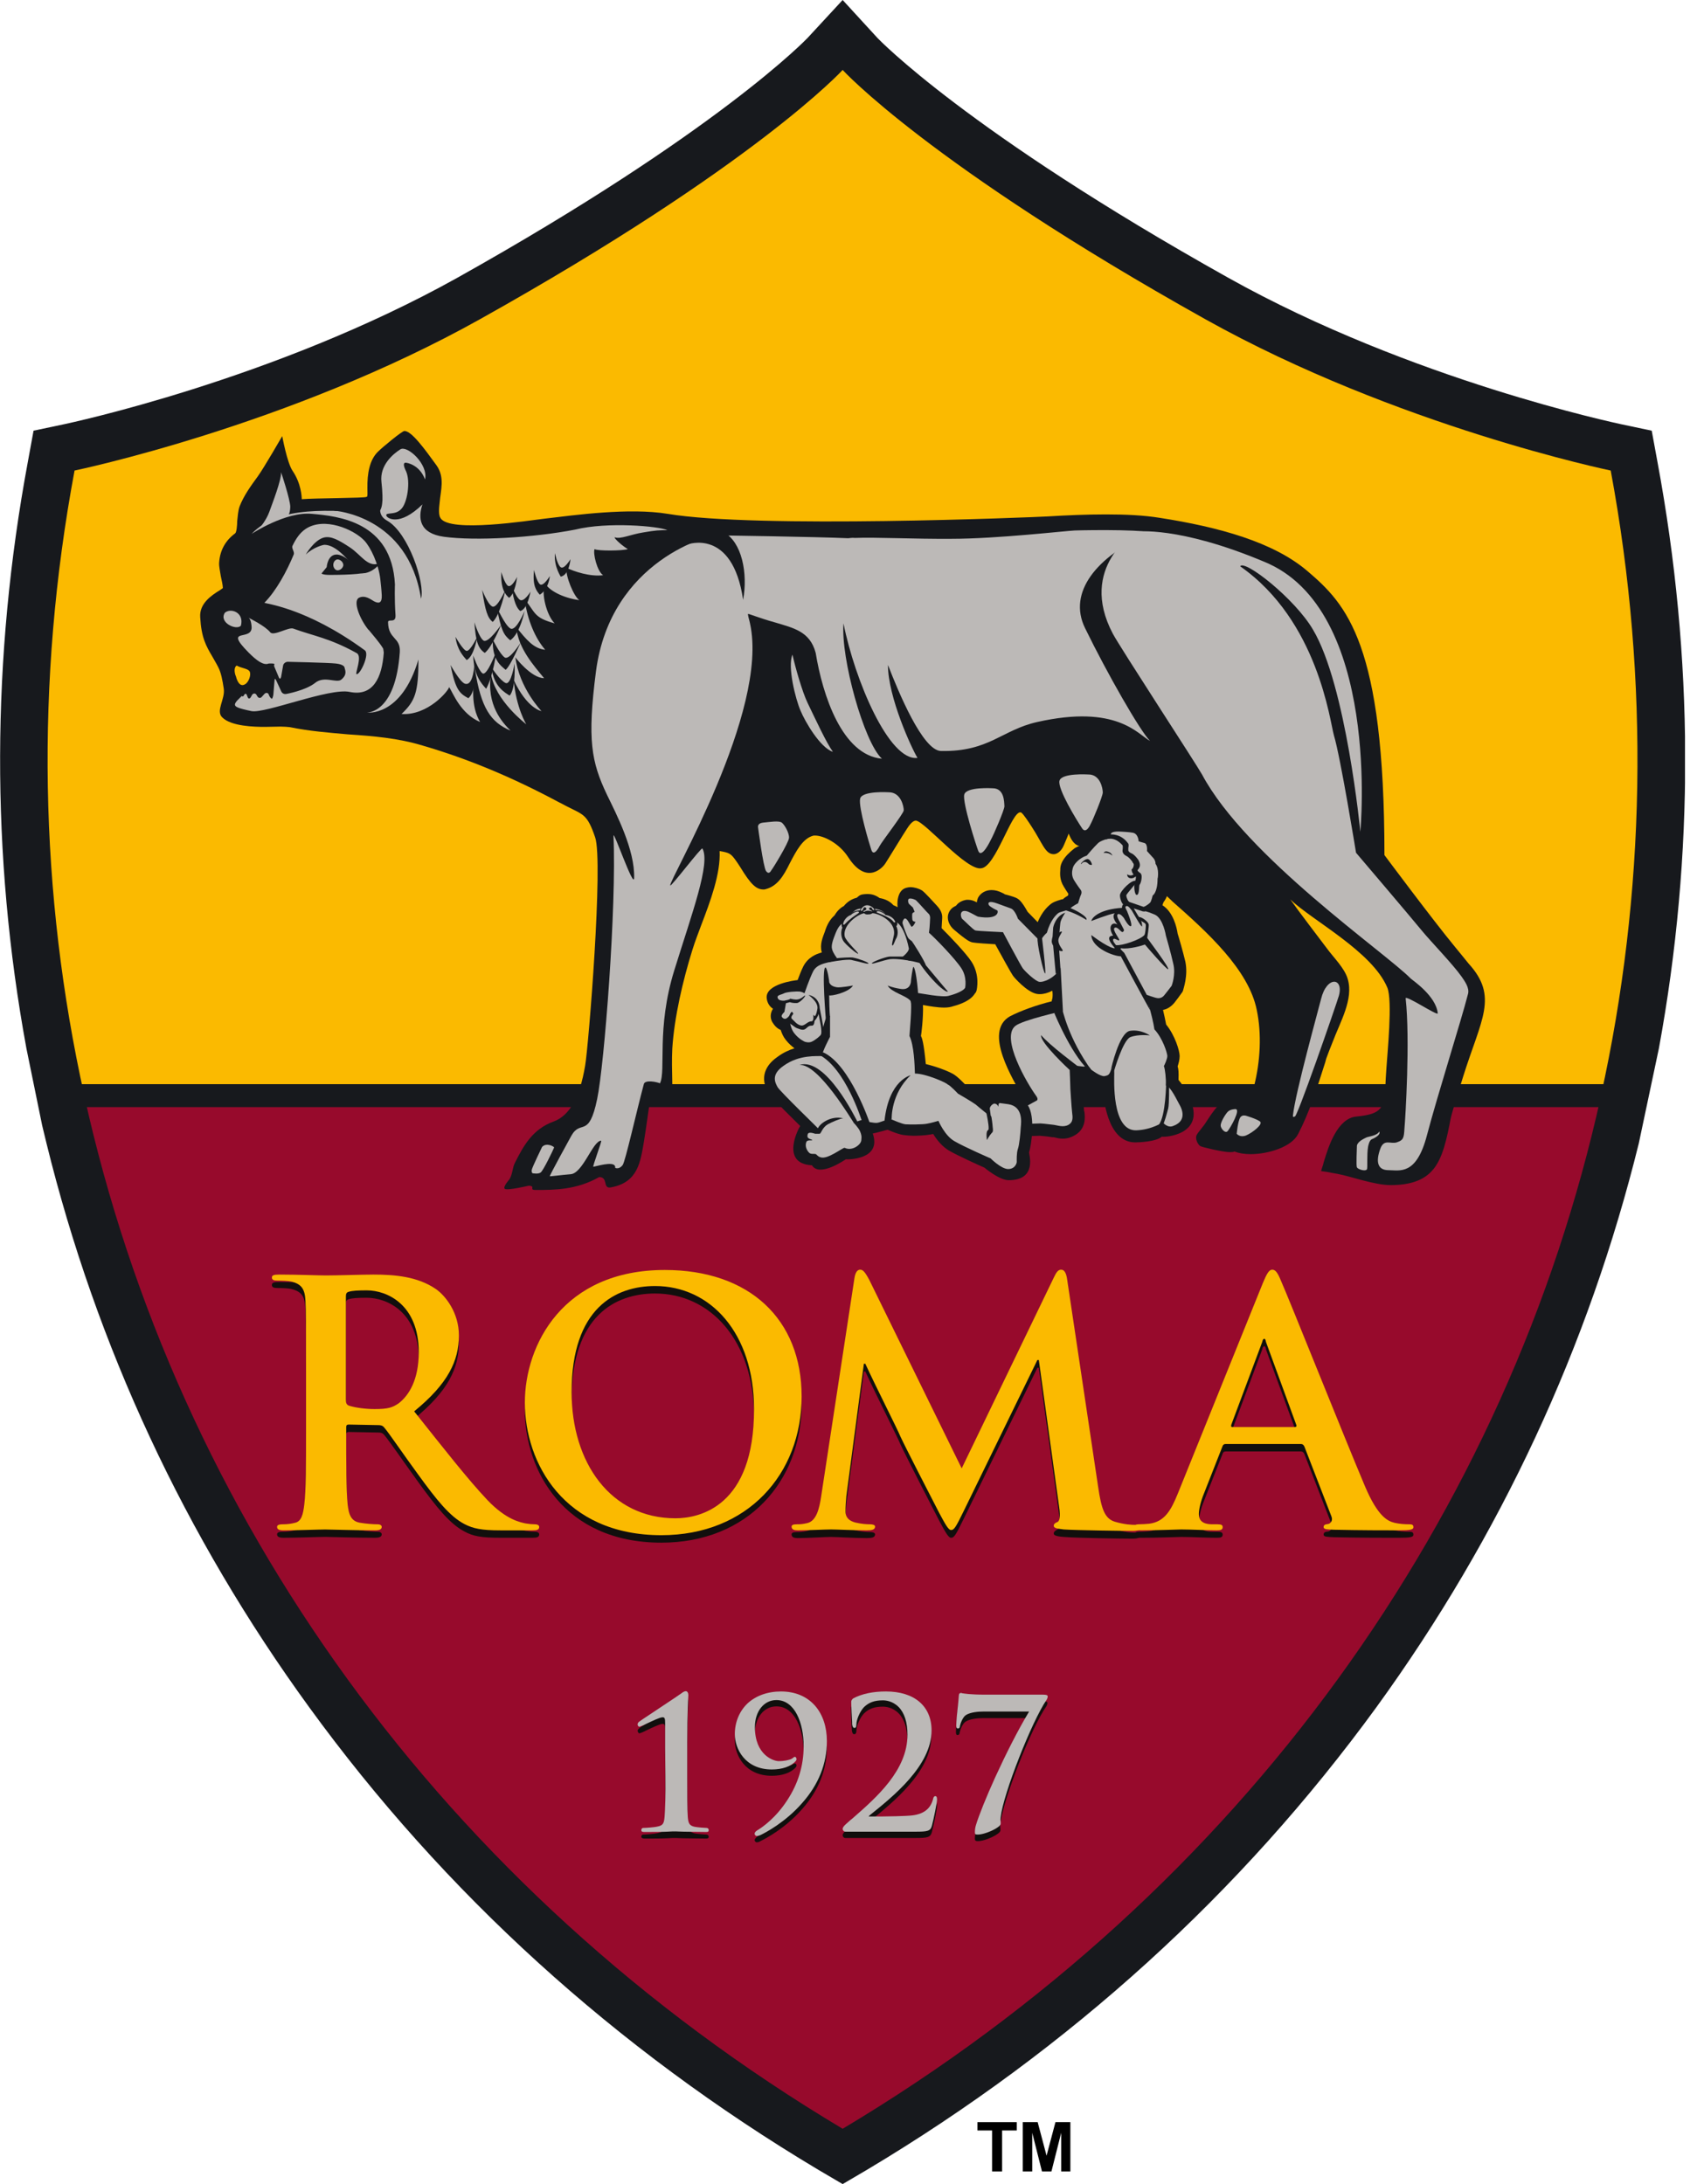 <svg xmlns="http://www.w3.org/2000/svg" width="78" height="100" viewBox="0 0 78 100" fill="none"><g clip-path="url(#clip0_126_1319)"><path d="M75.87 21.15L75.607 19.719L74.176 19.417C74.085 19.391 64.632 17.422 56.23 12.722C44.243 6.013 40.213 1.785 40.173 1.746L38.572 0L36.97 1.733C36.931 1.772 32.887 6.026 20.927 12.722C12.525 17.408 3.072 19.391 2.967 19.417L1.536 19.719L1.274 21.15C-0.394 30.117 -0.42 39.136 1.208 47.998L1.93 51.529L2.127 52.343C4.411 61.638 8.455 70.329 14.153 78.167C20.323 86.661 28.161 93.79 37.456 99.344L38.572 100L39.688 99.344C48.983 93.79 56.821 86.661 63.004 78.167C68.689 70.329 72.719 61.652 75.017 52.343L75.936 47.998C77.564 39.136 77.537 30.117 75.87 21.15Z" fill="#17191D"></path><path d="M73.73 21.544C73.73 21.544 63.949 19.522 55.166 14.612C42.536 7.549 38.572 3.203 38.572 3.203C38.572 3.203 34.607 7.549 21.977 14.612C13.194 19.522 3.413 21.544 3.413 21.544C1.602 31.233 1.812 40.934 3.86 50.164H73.283C75.318 40.934 75.528 31.233 73.73 21.544Z" fill="#FBBA00"></path><path d="M38.572 97.467C56.952 86.491 69.057 69.319 73.284 50.178H3.86C8.088 69.319 20.192 86.491 38.572 97.467Z" fill="#970A2C"></path><path d="M32.31 84.18C31.916 84.18 31.562 84.167 31.299 84.167C31.142 84.167 31.023 84.154 30.932 84.154C30.853 84.154 30.722 84.154 30.538 84.167C30.249 84.18 29.842 84.18 29.514 84.18C29.435 84.18 29.356 84.167 29.356 84.089C29.356 84.036 29.396 83.997 29.435 83.997C29.54 83.997 29.947 83.97 30.105 83.931C30.367 83.879 30.393 83.76 30.42 83.511C30.446 83.183 30.472 82.5 30.459 81.633L30.446 80.308V79.218C30.446 78.995 30.433 78.929 30.328 78.929C30.21 78.929 29.829 79.113 29.579 79.231C29.501 79.27 29.422 79.31 29.383 79.323C29.369 79.323 29.356 79.336 29.343 79.336C29.317 79.349 29.291 79.362 29.264 79.362C29.238 79.362 29.186 79.297 29.186 79.244C29.186 79.192 29.238 79.152 29.264 79.126C29.277 79.126 29.33 79.073 29.435 79.008C29.842 78.732 30.945 78.01 31.181 77.839C31.247 77.787 31.326 77.734 31.391 77.734C31.47 77.734 31.509 77.826 31.509 77.918C31.509 77.931 31.457 78.732 31.457 80.084V81.633C31.457 82.408 31.457 83.143 31.483 83.511C31.509 83.773 31.549 83.879 31.798 83.944C31.929 83.97 32.284 83.997 32.349 83.997C32.389 83.997 32.441 84.036 32.441 84.089C32.441 84.167 32.402 84.18 32.31 84.18Z" fill="#100F0D"></path><path d="M34.633 84.351C34.594 84.351 34.542 84.299 34.542 84.246C34.555 84.18 34.633 84.115 34.647 84.102C34.896 83.944 35.513 83.511 36.038 82.71C36.537 81.949 36.787 81.121 36.787 80.242C36.787 79.192 36.393 78.128 35.539 78.128C34.962 78.128 34.555 78.653 34.555 79.362C34.555 80.662 35.421 80.925 35.644 80.925C35.881 80.925 36.065 80.885 36.209 80.82C36.248 80.806 36.288 80.78 36.314 80.767C36.34 80.754 36.367 80.741 36.38 80.741C36.419 80.741 36.458 80.767 36.458 80.82C36.471 80.846 36.445 80.898 36.419 80.925C36.196 81.174 35.802 81.305 35.329 81.305C34.095 81.305 33.636 80.347 33.636 79.691C33.636 79.139 33.846 78.64 34.213 78.286C34.594 77.931 35.132 77.734 35.749 77.734C36.393 77.734 36.931 77.958 37.312 78.391C37.666 78.798 37.85 79.362 37.85 79.993V80.006C37.85 81.03 37.469 81.988 36.708 82.841C35.946 83.708 35.054 84.18 34.804 84.299C34.752 84.338 34.699 84.351 34.633 84.351Z" fill="#100F0D"></path><path d="M41.92 84.154H38.69C38.625 84.154 38.572 84.088 38.572 84.022C38.572 83.97 38.625 83.891 38.73 83.799C38.809 83.734 38.887 83.655 38.966 83.589C40.108 82.591 41.539 81.344 41.539 79.716C41.539 79.139 41.395 78.705 41.132 78.443C40.857 78.167 40.541 78.141 40.41 78.141C40.029 78.141 39.78 78.233 39.557 78.443C39.36 78.64 39.202 79.034 39.202 79.231C39.202 79.309 39.189 79.349 39.163 79.375C39.15 79.401 39.124 79.401 39.084 79.401C39.045 79.401 39.005 79.335 38.992 79.217C38.992 79.191 38.992 79.126 38.979 79.034C38.966 78.797 38.953 78.39 38.953 78.22C38.953 78.141 38.966 78.101 39.045 78.036C39.452 77.826 39.938 77.721 40.541 77.721C41.841 77.721 42.629 78.39 42.629 79.506C42.629 81.121 40.857 82.539 39.806 83.392L39.793 83.405C39.78 83.418 39.767 83.418 39.767 83.432C39.767 83.432 39.78 83.445 39.793 83.445H40.358C40.699 83.445 41.5 83.445 41.776 83.405C42.288 83.34 42.59 83.103 42.708 82.67C42.734 82.578 42.747 82.526 42.813 82.526C42.892 82.526 42.892 82.631 42.892 82.696C42.892 82.828 42.734 83.602 42.655 83.891C42.59 84.127 42.445 84.154 41.92 84.154Z" fill="#100F0D"></path><path d="M44.756 84.298C44.664 84.298 44.624 84.272 44.624 84.193C44.624 84.088 44.637 83.97 44.677 83.852C44.926 82.985 45.99 80.543 47.093 78.666H44.979C44.782 78.666 44.414 78.692 44.204 78.823C44.06 78.915 43.955 79.191 43.928 79.322C43.928 79.401 43.889 79.44 43.837 79.44C43.771 79.44 43.758 79.388 43.758 79.296C43.758 79.099 43.81 78.64 43.837 78.298C43.85 78.115 43.876 77.97 43.876 77.931C43.876 77.852 43.915 77.812 43.981 77.812C43.994 77.812 44.007 77.812 44.02 77.826C44.112 77.839 44.375 77.891 45.097 77.891H47.736C47.88 77.891 47.946 77.918 47.946 77.97C47.946 78.023 47.92 78.088 47.893 78.128C47.211 79.099 45.911 82.407 45.793 83.497C45.78 83.589 45.78 83.642 45.793 83.707C45.793 83.734 45.793 83.773 45.793 83.812C45.793 83.97 45.11 84.298 44.756 84.298Z" fill="#100F0D"></path><path d="M32.31 83.878C31.916 83.878 31.562 83.865 31.299 83.865C31.142 83.865 31.023 83.852 30.932 83.852C30.853 83.852 30.722 83.852 30.538 83.865C30.249 83.878 29.842 83.878 29.514 83.878C29.435 83.878 29.356 83.878 29.356 83.799C29.356 83.733 29.396 83.694 29.435 83.694C29.54 83.694 29.947 83.668 30.105 83.628C30.367 83.576 30.393 83.458 30.42 83.195C30.446 82.854 30.472 82.145 30.459 81.331L30.446 80.005V78.915C30.446 78.692 30.433 78.626 30.328 78.626C30.21 78.626 29.829 78.81 29.579 78.928C29.501 78.968 29.422 79.007 29.383 79.02C29.369 79.02 29.356 79.033 29.343 79.033C29.317 79.046 29.291 79.06 29.264 79.06C29.238 79.06 29.186 79.02 29.186 78.955C29.186 78.902 29.212 78.863 29.264 78.823C29.277 78.823 29.33 78.771 29.435 78.705C29.842 78.429 30.945 77.707 31.181 77.537C31.247 77.484 31.326 77.432 31.391 77.432C31.47 77.432 31.509 77.523 31.509 77.615C31.509 77.629 31.457 78.429 31.457 79.782V81.331C31.457 82.105 31.457 82.841 31.483 83.195C31.509 83.471 31.549 83.589 31.798 83.641C31.929 83.668 32.284 83.694 32.349 83.694C32.389 83.694 32.441 83.72 32.441 83.799C32.441 83.878 32.389 83.878 32.31 83.878Z" fill="#BCB9B7"></path><path d="M34.633 84.062C34.594 84.062 34.542 84.01 34.542 83.957C34.542 83.904 34.594 83.852 34.633 83.826L34.647 83.813C34.896 83.668 35.513 83.235 36.038 82.421C36.537 81.66 36.787 80.832 36.787 79.953C36.787 78.903 36.393 77.839 35.539 77.839C34.962 77.839 34.555 78.364 34.555 79.073C34.555 80.373 35.421 80.635 35.644 80.635C35.92 80.635 36.091 80.583 36.209 80.544C36.235 80.531 36.248 80.517 36.275 80.504C36.327 80.465 36.353 80.439 36.38 80.439C36.432 80.439 36.458 80.491 36.458 80.531C36.471 80.557 36.445 80.609 36.419 80.635C36.196 80.885 35.802 81.016 35.329 81.016C34.095 81.016 33.636 80.058 33.636 79.401C33.636 78.85 33.846 78.351 34.213 77.997C34.594 77.642 35.132 77.445 35.749 77.445C36.393 77.445 36.931 77.668 37.312 78.102C37.666 78.509 37.85 79.073 37.85 79.716V79.73C37.85 80.754 37.469 81.712 36.708 82.565C35.946 83.432 35.054 83.904 34.804 84.023C34.752 84.036 34.712 84.062 34.633 84.062Z" fill="#BCB9B7"></path><path d="M41.92 83.865H38.69C38.625 83.865 38.572 83.799 38.572 83.734C38.572 83.681 38.625 83.603 38.73 83.511C38.822 83.432 38.914 83.34 39.019 83.261C40.148 82.277 41.539 81.043 41.539 79.428C41.539 78.85 41.395 78.417 41.132 78.154C40.857 77.879 40.541 77.852 40.41 77.852C40.029 77.852 39.78 77.944 39.557 78.154C39.36 78.351 39.202 78.745 39.202 78.942C39.202 79.008 39.189 79.06 39.176 79.086C39.163 79.113 39.124 79.113 39.097 79.113C39.058 79.113 39.019 79.06 39.005 78.942C39.005 78.929 39.005 78.889 39.005 78.85C38.992 78.64 38.966 78.141 38.966 77.931C38.966 77.865 38.979 77.826 39.058 77.76C39.465 77.55 39.951 77.445 40.555 77.445C41.854 77.445 42.642 78.115 42.642 79.231C42.642 80.846 40.87 82.263 39.806 83.117L39.793 83.13C39.78 83.143 39.767 83.156 39.767 83.156C39.767 83.169 39.78 83.169 39.793 83.169H40.358C40.528 83.169 41.487 83.156 41.776 83.117C42.288 83.051 42.59 82.815 42.708 82.382C42.721 82.29 42.76 82.237 42.813 82.237C42.892 82.237 42.892 82.342 42.892 82.408C42.892 82.539 42.734 83.314 42.655 83.603C42.59 83.839 42.445 83.865 41.92 83.865Z" fill="#BCB9B7"></path><path d="M44.756 83.997C44.651 83.997 44.625 83.984 44.625 83.892C44.625 83.787 44.638 83.669 44.677 83.551C44.809 83.118 45.15 82.264 45.557 81.371C46.056 80.282 46.594 79.218 47.106 78.365H44.992C44.795 78.365 44.428 78.391 44.218 78.523C44.073 78.615 43.968 78.89 43.942 79.022C43.942 79.1 43.903 79.14 43.85 79.14C43.785 79.14 43.772 79.087 43.772 79.008C43.772 78.798 43.824 78.299 43.863 77.958C43.877 77.8 43.89 77.669 43.89 77.643C43.89 77.551 43.929 77.512 43.995 77.512C44.008 77.512 44.021 77.512 44.034 77.525C44.126 77.538 44.389 77.591 45.111 77.591H47.749C47.894 77.591 47.959 77.617 47.959 77.669C47.959 77.722 47.933 77.787 47.907 77.827C47.224 78.825 45.925 82.133 45.806 83.196C45.793 83.288 45.793 83.341 45.806 83.406C45.806 83.433 45.806 83.472 45.806 83.511C45.793 83.669 45.111 83.997 44.756 83.997Z" fill="#BCB9B7"></path><path d="M15.833 64.408C15.833 64.579 15.86 64.644 15.965 64.684C16.293 64.802 16.766 64.855 17.146 64.855C17.763 64.855 17.96 64.789 18.249 64.579C18.709 64.251 19.168 63.529 19.168 62.255C19.168 60.063 17.711 59.419 16.792 59.419C16.398 59.419 16.122 59.432 15.965 59.485C15.86 59.511 15.833 59.577 15.833 59.695V64.408ZM14.009 63.187C14.009 60.837 14.009 60.404 13.982 59.905C13.956 59.38 13.825 59.13 13.313 59.012C13.195 58.986 12.932 58.973 12.709 58.973C12.538 58.973 12.446 58.947 12.446 58.829C12.446 58.724 12.551 58.697 12.788 58.697C13.602 58.697 14.586 58.75 14.915 58.75C15.44 58.75 16.621 58.697 17.094 58.697C18.078 58.697 19.116 58.789 19.943 59.354C20.389 59.656 21.006 60.443 21.006 61.48C21.006 62.636 20.52 63.686 18.958 64.96C20.337 66.692 21.413 68.071 22.319 69.029C23.185 69.935 23.829 70.04 24.065 70.093C24.223 70.119 24.367 70.132 24.485 70.132C24.616 70.132 24.682 70.185 24.682 70.25C24.682 70.382 24.577 70.408 24.38 70.408H22.91C22.043 70.408 21.663 70.342 21.256 70.119C20.586 69.765 19.995 69.029 19.129 67.835C18.512 66.981 17.79 65.931 17.593 65.708C17.514 65.603 17.422 65.59 17.317 65.59L15.965 65.564C15.886 65.564 15.847 65.59 15.847 65.682V65.905C15.847 67.349 15.847 68.57 15.912 69.213C15.965 69.673 16.057 70.014 16.529 70.067C16.752 70.106 17.094 70.132 17.291 70.132C17.409 70.132 17.474 70.185 17.474 70.25C17.474 70.368 17.356 70.408 17.159 70.408C16.254 70.408 15.111 70.368 14.888 70.368C14.586 70.368 13.602 70.408 12.985 70.408C12.788 70.408 12.683 70.368 12.683 70.25C12.683 70.185 12.735 70.132 12.932 70.132C13.155 70.132 13.339 70.106 13.483 70.067C13.799 70.014 13.877 69.673 13.93 69.213C14.009 68.57 14.009 67.349 14.009 65.918V63.187Z" fill="#110F0D"></path><path d="M34.515 64.856C34.515 61.377 32.52 59.224 29.986 59.224C28.187 59.224 26.165 60.221 26.165 64.081C26.165 67.311 27.951 69.858 30.918 69.858C32.008 69.858 34.528 69.346 34.515 64.856ZM24.025 64.567C24.025 61.915 25.771 58.488 30.432 58.488C34.292 58.488 36.694 60.733 36.694 64.278C36.694 67.836 34.213 70.632 30.275 70.632C25.811 70.632 24.025 67.311 24.025 64.567Z" fill="#110F0D"></path><path d="M39.111 58.895C39.15 58.62 39.242 58.488 39.373 58.488C39.491 58.488 39.583 58.554 39.793 58.961L44.021 67.586L48.235 58.856C48.353 58.606 48.432 58.488 48.576 58.488C48.721 58.488 48.812 58.633 48.852 58.961L50.27 68.453C50.414 69.424 50.559 69.884 51.031 70.015C51.478 70.159 51.793 70.173 51.99 70.173C52.134 70.173 52.239 70.186 52.239 70.278C52.239 70.409 52.055 70.448 51.832 70.448C51.451 70.448 49.311 70.422 48.694 70.37C48.327 70.343 48.235 70.291 48.235 70.212C48.235 70.133 48.3 70.081 48.406 70.028C48.497 70.002 48.55 69.805 48.484 69.372L47.552 62.624H47.486L44.112 69.543C43.758 70.265 43.679 70.409 43.535 70.409C43.404 70.409 43.246 70.094 42.996 69.634C42.629 68.925 41.408 66.549 41.211 66.116C41.08 65.788 40.148 63.963 39.609 62.794H39.544L38.743 68.834C38.717 69.122 38.703 69.319 38.703 69.569C38.703 69.858 38.9 70.002 39.163 70.068C39.452 70.133 39.662 70.146 39.819 70.146C39.938 70.146 40.056 70.173 40.056 70.251C40.056 70.396 39.911 70.422 39.675 70.422C39.032 70.422 38.323 70.37 38.047 70.37C37.758 70.37 37.01 70.422 36.511 70.422C36.367 70.422 36.235 70.396 36.235 70.251C36.235 70.173 36.327 70.146 36.485 70.146C36.603 70.146 36.721 70.146 36.944 70.094C37.377 70.002 37.509 69.398 37.588 68.873L39.111 58.895Z" fill="#110F0D"></path><path d="M59.262 65.683C59.341 65.683 59.354 65.643 59.341 65.591L57.949 61.783C57.936 61.718 57.923 61.639 57.871 61.639C57.818 61.639 57.792 61.718 57.779 61.783L56.361 65.578C56.348 65.643 56.348 65.683 56.413 65.683C56.4 65.683 59.262 65.683 59.262 65.683ZM56.098 66.457C56.02 66.457 55.98 66.497 55.954 66.589L55.114 68.715C54.956 69.096 54.877 69.464 54.877 69.661C54.877 69.936 55.022 70.133 55.494 70.133H55.731C55.914 70.133 55.967 70.173 55.967 70.265C55.967 70.383 55.875 70.409 55.704 70.409C55.206 70.409 54.549 70.37 54.063 70.37C53.893 70.37 53.039 70.409 52.225 70.409C52.028 70.409 51.937 70.383 51.937 70.265C51.937 70.173 52.002 70.133 52.12 70.133C52.265 70.133 52.475 70.12 52.606 70.107C53.315 70.015 53.604 69.49 53.919 68.715L57.805 59.092C57.989 58.646 58.094 58.488 58.238 58.488C58.383 58.488 58.488 58.62 58.632 58.974C59.013 59.827 61.481 66.024 62.479 68.387C63.069 69.779 63.516 69.989 63.844 70.068C64.08 70.12 64.304 70.133 64.501 70.133C64.619 70.133 64.698 70.146 64.698 70.265C64.698 70.383 64.553 70.409 63.989 70.409C63.424 70.409 62.295 70.409 61.061 70.383C60.772 70.37 60.588 70.37 60.588 70.265C60.588 70.173 60.641 70.133 60.798 70.12C60.916 70.094 61.022 69.95 60.943 69.766L59.709 66.576C59.669 66.497 59.63 66.457 59.551 66.457H56.098Z" fill="#110F0D"></path><path d="M15.833 64.068C15.833 64.252 15.86 64.305 15.965 64.357C16.293 64.462 16.766 64.515 17.146 64.515C17.763 64.515 17.96 64.449 18.249 64.252C18.709 63.898 19.168 63.189 19.168 61.915C19.168 59.723 17.711 59.08 16.792 59.08C16.398 59.08 16.122 59.093 15.965 59.145C15.86 59.171 15.833 59.237 15.833 59.355V64.068ZM14.009 62.847C14.009 60.497 14.009 60.064 13.982 59.565C13.956 59.04 13.825 58.791 13.313 58.672C13.195 58.646 12.932 58.633 12.709 58.633C12.538 58.633 12.446 58.607 12.446 58.489C12.446 58.384 12.551 58.357 12.788 58.357C13.602 58.357 14.586 58.397 14.915 58.397C15.44 58.397 16.621 58.357 17.094 58.357C18.078 58.357 19.116 58.449 19.943 59.014C20.389 59.316 21.006 60.103 21.006 61.141C21.006 62.296 20.52 63.346 18.958 64.62C20.337 66.353 21.413 67.731 22.319 68.69C23.185 69.595 23.829 69.701 24.065 69.753C24.223 69.779 24.367 69.792 24.485 69.792C24.616 69.792 24.682 69.845 24.682 69.91C24.682 70.042 24.577 70.068 24.38 70.068H22.91C22.043 70.068 21.663 69.989 21.256 69.779C20.586 69.425 19.995 68.69 19.129 67.495C18.512 66.655 17.79 65.591 17.593 65.368C17.514 65.263 17.422 65.25 17.317 65.25L15.965 65.224C15.886 65.224 15.847 65.25 15.847 65.342V65.565C15.847 67.009 15.847 68.23 15.912 68.873C15.965 69.333 16.057 69.674 16.529 69.727C16.752 69.766 17.094 69.792 17.291 69.792C17.409 69.792 17.474 69.845 17.474 69.91C17.474 70.029 17.356 70.068 17.159 70.068C16.254 70.068 15.111 70.029 14.888 70.029C14.586 70.029 13.602 70.068 12.985 70.068C12.788 70.068 12.683 70.029 12.683 69.91C12.683 69.845 12.735 69.792 12.932 69.792C13.155 69.792 13.339 69.766 13.483 69.727C13.799 69.674 13.877 69.333 13.93 68.873C14.009 68.23 14.009 67.009 14.009 65.578V62.847Z" fill="#FBBA00"></path><path d="M34.515 64.514C34.515 61.035 32.52 58.882 29.986 58.882C28.187 58.882 26.165 59.88 26.165 63.739C26.165 66.969 27.951 69.516 30.918 69.516C32.008 69.516 34.528 68.991 34.515 64.514ZM24.025 64.225C24.025 61.573 25.771 58.147 30.432 58.147C34.292 58.147 36.694 60.392 36.694 63.936C36.694 67.494 34.213 70.29 30.275 70.29C25.811 70.29 24.025 66.969 24.025 64.225Z" fill="#FBBA00"></path><path d="M39.111 58.527C39.15 58.264 39.242 58.133 39.373 58.133C39.491 58.133 39.583 58.212 39.793 58.605L44.021 67.231L48.235 58.5C48.353 58.251 48.432 58.133 48.576 58.133C48.721 58.133 48.812 58.29 48.852 58.605L50.27 68.097C50.414 69.069 50.559 69.528 51.031 69.673C51.478 69.804 51.793 69.817 51.99 69.817C52.134 69.817 52.239 69.83 52.239 69.922C52.239 70.053 52.055 70.093 51.832 70.093C51.438 70.093 49.311 70.067 48.694 70.027C48.327 69.988 48.235 69.948 48.235 69.857C48.235 69.778 48.3 69.725 48.406 69.686C48.497 69.647 48.55 69.45 48.484 69.016L47.552 62.268H47.486L44.112 69.187C43.758 69.909 43.679 70.053 43.535 70.053C43.404 70.053 43.246 69.738 42.996 69.279C42.629 68.57 41.408 66.194 41.211 65.76C41.08 65.432 40.148 63.607 39.609 62.439H39.544L38.743 68.491C38.717 68.767 38.703 68.964 38.703 69.213C38.703 69.502 38.9 69.647 39.163 69.712C39.452 69.778 39.662 69.791 39.819 69.791C39.938 69.791 40.056 69.817 40.056 69.896C40.056 70.04 39.911 70.067 39.675 70.067C39.032 70.067 38.323 70.027 38.047 70.027C37.758 70.027 37.01 70.067 36.511 70.067C36.367 70.067 36.235 70.04 36.235 69.896C36.235 69.817 36.327 69.791 36.485 69.791C36.603 69.791 36.721 69.791 36.944 69.738C37.377 69.647 37.509 69.043 37.588 68.517L39.111 58.527Z" fill="#FBBA00"></path><path d="M59.262 65.34C59.341 65.34 59.354 65.301 59.341 65.249L57.949 61.441C57.936 61.376 57.923 61.297 57.871 61.297C57.818 61.297 57.792 61.376 57.779 61.441L56.361 65.235C56.348 65.301 56.348 65.34 56.413 65.34C56.4 65.34 59.262 65.34 59.262 65.34ZM56.098 66.115C56.02 66.115 55.98 66.154 55.954 66.233L55.114 68.373C54.956 68.754 54.877 69.121 54.877 69.318C54.877 69.594 55.022 69.791 55.494 69.791H55.731C55.914 69.791 55.967 69.83 55.967 69.922C55.967 70.04 55.875 70.067 55.704 70.067C55.206 70.067 54.549 70.027 54.063 70.027C53.893 70.027 53.039 70.067 52.225 70.067C52.028 70.067 51.937 70.04 51.937 69.922C51.937 69.83 52.002 69.791 52.12 69.791C52.265 69.791 52.475 69.778 52.606 69.765C53.315 69.673 53.604 69.148 53.919 68.373L57.805 58.75C57.989 58.303 58.094 58.133 58.238 58.133C58.383 58.133 58.488 58.277 58.632 58.632C59.013 59.485 61.481 65.682 62.479 68.045C63.069 69.436 63.516 69.647 63.844 69.725C64.08 69.778 64.304 69.791 64.501 69.791C64.619 69.791 64.698 69.804 64.698 69.922C64.698 70.04 64.553 70.067 63.989 70.067C63.424 70.067 62.295 70.067 61.061 70.04C60.772 70.027 60.588 70.027 60.588 69.922C60.588 69.83 60.641 69.791 60.798 69.778C60.916 69.752 61.022 69.607 60.943 69.423L59.709 66.233C59.669 66.154 59.63 66.115 59.551 66.115H56.098Z" fill="#FBBA00"></path><path d="M73.835 50.689H3.308C3.02 50.689 2.783 50.453 2.783 50.164C2.783 49.875 3.02 49.639 3.308 49.639H73.835C74.124 49.639 74.36 49.875 74.36 50.164C74.36 50.453 74.124 50.689 73.835 50.689Z" fill="#17191D"></path><path d="M11.225 31.325C10.923 31.522 10.805 30.984 10.805 30.984C10.713 30.773 10.713 30.55 10.832 30.472C11.068 30.603 11.33 30.603 11.422 30.734C11.514 30.892 11.383 31.233 11.225 31.325ZM67.219 44.112C67.022 43.863 66.811 43.613 66.588 43.337C65.591 42.13 63.372 39.15 63.372 39.15C63.372 29.474 61.639 27.675 59.853 26.152C58.291 24.813 55.784 24.131 53.092 23.71C52.357 23.592 51.556 23.553 50.624 23.553C49.731 23.553 48.825 23.592 47.959 23.645C47.237 23.684 34.62 24.209 30.564 23.527C28.804 23.238 26.349 23.579 24.905 23.75C24.236 23.828 20.586 24.406 20.166 23.724C20.074 23.592 20.087 23.303 20.127 22.988C20.166 22.476 20.376 21.859 19.982 21.308C19.431 20.546 18.84 19.732 18.512 19.732C18.407 19.732 17.514 20.468 17.291 20.691C16.923 21.058 16.805 21.662 16.818 22.371C16.831 22.805 16.805 22.726 16.766 22.752C16.713 22.805 14.389 22.805 13.812 22.857C13.812 22.739 13.785 22.135 13.392 21.557C13.142 21.19 12.919 19.969 12.919 19.969C12.919 19.969 12.079 21.426 11.803 21.807C11.488 22.24 11.16 22.686 10.963 23.198C10.897 23.395 10.884 23.632 10.858 23.855C10.858 24.025 10.832 24.367 10.766 24.419C10.319 24.747 10.07 25.194 10.031 25.758C10.018 25.916 10.07 26.139 10.109 26.389C10.149 26.559 10.201 26.809 10.201 26.927C10.149 26.966 10.109 26.992 10.07 27.019C9.663 27.268 9.125 27.636 9.164 28.253C9.217 29.198 9.427 29.566 9.729 30.078C9.807 30.222 9.899 30.366 9.991 30.55C10.123 30.8 10.188 31.167 10.241 31.522C10.319 32.008 9.86 32.546 10.175 32.848C10.582 33.255 11.645 33.281 12.118 33.281C12.236 33.281 12.722 33.268 12.84 33.268C13.011 33.268 13.155 33.281 13.273 33.294C14.166 33.478 15.046 33.544 15.912 33.622C17.094 33.701 18.21 33.793 19.339 34.134C21.413 34.738 23.461 35.592 25.588 36.734C25.706 36.786 25.811 36.852 25.916 36.904C26.704 37.312 26.875 37.259 27.242 38.336C27.623 39.425 26.94 47.919 26.783 48.799C26.546 50.217 26.087 51.07 25.352 51.346C24.367 51.7 23.96 52.475 23.579 53.223C23.448 53.46 23.474 53.748 23.317 53.998C23.317 53.998 23.002 54.352 23.107 54.431C23.212 54.523 24.209 54.287 24.209 54.287C24.551 54.313 24.183 54.484 24.524 54.484C25.365 54.484 26.389 54.484 27.426 53.893C27.859 53.893 27.57 54.444 27.964 54.365C29.211 54.142 29.316 53.184 29.474 52.278C29.723 50.742 29.684 50.479 29.855 50.335C30.025 50.191 30.577 50.427 30.721 50.269C30.839 50.138 30.721 49.022 30.774 48.011C30.866 46.567 31.259 44.887 31.693 43.495L31.719 43.416C31.811 43.114 31.955 42.747 32.1 42.353C32.507 41.289 32.992 40.003 32.94 38.966C33.386 39.044 33.452 39.071 33.701 39.425C33.741 39.478 33.806 39.583 33.885 39.701C34.371 40.502 34.62 40.725 34.949 40.725C34.975 40.725 35.014 40.725 35.041 40.712C35.566 40.581 35.854 40.134 36.143 39.543C36.445 38.966 36.747 38.375 37.246 38.257C37.259 38.257 37.285 38.257 37.312 38.257C37.706 38.257 38.414 38.611 38.822 39.241C39.701 40.607 40.463 39.648 40.528 39.53C40.633 39.373 41.342 38.204 41.526 37.929C41.736 37.6 41.867 37.574 41.92 37.574H41.933C42.366 37.64 44.257 39.898 44.926 39.753C45.57 39.675 46.292 37.193 46.699 37.193C46.712 37.193 46.738 37.193 46.751 37.206C46.856 37.285 47.079 37.627 47.224 37.85C47.723 38.611 47.841 39.11 48.235 39.11C48.366 39.11 48.576 39.005 48.707 38.677C48.747 38.585 48.904 38.217 48.917 38.165C48.944 38.204 49.285 39.333 50.099 38.322C50.086 38.309 50.086 38.296 50.073 38.283C50.191 38.02 51.701 39.517 52.423 40.095C53.079 40.699 53.63 41.237 53.67 41.276C55.232 42.655 57.162 44.388 57.53 46.252C57.753 47.329 57.7 48.576 57.398 49.757C57.333 50.007 57.267 50.151 57.201 50.191C57.149 50.23 56.978 50.243 56.755 50.243C56.663 50.243 56.558 50.256 56.44 50.269C55.902 50.296 55.547 50.86 55.219 51.359C55.075 51.595 54.878 51.792 54.786 51.95C54.681 52.134 54.838 52.409 54.943 52.475C55.035 52.528 55.994 52.751 56.282 52.751C56.361 52.751 56.453 52.751 56.506 52.724C56.716 52.803 56.965 52.843 57.241 52.843C58.081 52.843 59.131 52.501 59.42 51.924C59.932 50.939 60.273 49.862 60.602 48.825C60.641 48.707 60.681 48.589 60.707 48.471C60.785 48.248 60.891 47.985 60.996 47.722C61.35 46.777 61.967 45.753 61.691 44.821C61.547 44.322 61.048 43.849 60.733 43.416C60.457 43.049 59.394 41.657 59.066 41.184C60.063 42.143 62.807 43.561 63.503 45.215C63.753 45.806 63.503 48.248 63.464 48.891C63.438 49.206 63.424 49.521 63.411 49.836C63.385 50.834 63.096 51.018 62.085 51.123C61.219 51.202 60.812 52.488 60.602 53.184C60.589 53.223 60.575 53.263 60.575 53.289L60.47 53.617L60.812 53.67C60.943 53.696 61.074 53.722 61.232 53.748C61.862 53.867 62.912 54.261 63.661 54.261C64.527 54.261 65.144 54.05 65.538 53.617C66.05 53.079 66.234 52.081 66.404 51.215C66.47 50.9 66.838 49.731 66.969 49.311C67.796 46.659 68.61 45.635 67.219 44.112Z" fill="#17191D"></path><path d="M63.135 51.807C63.043 51.99 62.689 52.03 62.571 52.069C62.334 52.174 62.098 52.319 62.111 52.502C62.111 52.568 62.072 53.369 62.111 53.448C62.164 53.54 62.492 53.645 62.571 53.54C62.61 53.461 62.558 52.896 62.623 52.502C62.636 52.45 62.676 52.214 62.794 52.161C62.833 52.148 63.227 51.977 63.135 51.807Z" fill="#BCB9B7"></path><path d="M34.922 37.666C35.224 37.64 35.645 37.561 35.789 37.666C35.92 37.771 36.13 38.139 36.117 38.362C36.104 38.585 35.369 39.78 35.316 39.833C35.277 39.898 35.198 40.056 35.067 39.885C34.936 39.701 34.699 37.876 34.699 37.876C34.699 37.876 34.66 37.693 34.922 37.666Z" fill="#BCB9B7"></path><path d="M66.903 44.715C66.496 44.138 65.485 43.1 65.078 42.602C64.54 41.945 62.072 39.044 62.072 39.044C62.072 39.044 61.363 34.672 61.061 33.674C60.877 33.044 60.339 28.423 56.768 25.928C56.965 25.6 59.275 27.412 60.102 28.83C61.625 31.39 62.269 38.085 62.269 38.085C62.269 38.085 63.24 27.858 57.831 25.705C53.945 24.077 52.015 24.34 52.015 24.34C52.015 24.34 49.324 25.955 50.939 29.014C51.254 29.617 54.785 35.026 55.022 35.46C57.031 39.228 63.411 43.612 64.579 44.807C64.645 44.873 65.735 45.595 65.813 46.396C65.827 46.54 64.317 45.529 64.343 45.713C64.553 47.604 64.33 51.227 64.29 51.647C64.264 52.12 64.238 52.199 63.936 52.304C63.647 52.395 63.345 52.12 63.175 52.619C62.978 53.17 63.043 53.577 63.555 53.577C64.067 53.577 64.829 53.84 65.315 51.989C65.813 50.098 66.877 46.763 67.192 45.529C67.284 45.24 67.047 44.925 66.903 44.715Z" fill="#BCB9B7"></path><path d="M12.867 21.623C12.867 21.623 13.287 22.87 13.287 23.212C13.274 23.579 13.168 23.605 13.168 23.605L11.908 24.144C11.908 24.144 12.184 23.829 12.328 23.435C12.473 23.028 12.88 21.991 12.867 21.623Z" fill="#BCB9B7"></path><path d="M27.911 53.093C27.885 53.106 27.859 53.106 27.846 53.093L27.767 52.988C27.754 52.975 27.767 52.949 27.793 52.922L27.859 52.883C27.885 52.857 27.924 52.857 27.924 52.87L28.003 52.988C28.016 53.001 28.003 53.028 27.977 53.054L27.911 53.093Z" fill="#BCB9B7"></path><path d="M57.031 51.084C57.031 51.084 56.873 51.031 56.781 51.15C56.663 51.307 56.61 51.911 56.61 51.911C56.61 51.911 56.755 52.095 57.031 51.99C57.293 51.885 57.844 51.478 57.674 51.346C57.49 51.215 57.031 51.084 57.031 51.084Z" fill="#BCB9B7"></path><path d="M56.545 50.781C56.545 50.781 56.309 50.781 56.191 50.913C56.072 51.044 55.862 51.398 55.876 51.543C55.889 51.687 56.099 51.924 56.204 51.779C56.322 51.635 56.821 50.768 56.545 50.781Z" fill="#BCB9B7"></path><path d="M10.293 28.055C10.004 28.502 10.818 28.883 11.028 28.646C11.185 28.042 10.568 27.819 10.293 28.055Z" fill="#BCB9B7"></path><path d="M16.871 28.844C16.464 28.345 16.149 27.531 16.424 27.373C16.7 27.229 16.963 27.439 17.12 27.531C17.37 27.662 17.488 27.584 17.475 27.255C17.462 26.993 17.435 26.756 17.409 26.52C17.33 25.824 16.963 25.05 16.674 24.748C16.188 24.236 14.836 23.645 13.982 24.223C13.733 24.393 13.549 24.656 13.392 24.984C13.326 25.102 13.497 25.26 13.444 25.391C13.129 26.152 12.657 27.032 12.105 27.597C12.079 27.636 13.996 27.794 16.7 29.776C16.936 29.947 16.477 30.918 16.319 30.866C16.241 30.852 16.595 30.052 16.333 29.907C15.085 29.211 14.35 29.119 13.418 28.778C13.195 28.712 12.552 29.119 12.381 28.962C12.145 28.66 11.436 28.319 11.37 28.279C11.396 28.292 11.488 28.358 11.514 28.66C11.606 29.422 10.175 28.66 11.383 29.881C11.724 30.222 12.053 30.485 12.302 30.38C12.696 30.367 12.512 30.419 12.552 30.511L12.762 31.01C12.801 31.102 12.84 31.089 12.867 30.997L12.959 30.472C12.972 30.38 13.077 30.301 13.169 30.301C13.169 30.301 15.007 30.34 15.374 30.38C15.742 30.419 15.768 30.55 15.768 30.55C15.781 30.656 15.926 30.866 15.624 31.115C15.4 31.299 14.849 30.918 14.416 31.273C13.982 31.614 13.116 31.771 13.116 31.771C13.011 31.798 12.906 31.745 12.867 31.64L12.643 31.154C12.604 31.062 12.565 31.062 12.565 31.168L12.512 31.811C12.499 31.903 12.46 31.995 12.447 31.995C12.42 31.995 12.355 31.929 12.315 31.837L12.302 31.798C12.263 31.706 12.171 31.706 12.105 31.771L11.987 31.903C11.921 31.982 11.829 31.968 11.777 31.877L11.738 31.811C11.685 31.732 11.606 31.732 11.541 31.811L11.475 31.929C11.422 32.008 11.357 31.995 11.331 31.903L11.304 31.837C11.278 31.745 11.212 31.745 11.173 31.824C11.147 31.89 11.094 31.903 11.068 31.863C11.002 31.929 10.963 31.968 10.937 31.995C10.884 32.047 10.766 32.152 10.753 32.257C10.753 32.362 10.884 32.428 11.514 32.559C12.145 32.677 15.085 31.483 16.004 31.68C17.081 31.903 17.488 31.023 17.567 29.881C17.567 29.855 17.553 29.789 17.54 29.697C17.357 29.395 17.081 29.093 16.871 28.831V28.844Z" fill="#BCB9B7"></path><path d="M13.995 25.391C13.995 25.391 14.363 24.748 14.809 24.616C15.15 24.524 15.492 24.721 16.017 25.063C16.529 25.404 16.805 25.955 17.317 25.811C17.487 25.759 16.923 26.389 16.424 26.218C16.306 26.166 15.557 24.931 14.835 24.945C14.822 24.945 14.363 25.036 13.995 25.391Z" fill="#17191D"></path><path d="M15.453 26.113C15.348 26.113 15.256 25.995 15.256 25.863C15.256 25.732 15.348 25.614 15.453 25.614C15.571 25.614 15.716 25.732 15.716 25.877C15.702 26.008 15.571 26.113 15.453 26.113ZM15.322 24.787C14.718 24.616 14.363 25.036 14.363 25.036C14.521 24.629 15.243 24.879 15.558 25.01C15.742 25.089 15.978 25.496 16.162 25.824C15.965 25.627 15.689 25.417 15.453 25.391C14.993 25.351 14.954 25.968 14.954 25.968L14.718 26.257C14.718 26.257 14.757 26.323 15.112 26.323C15.466 26.323 16.7 26.31 16.858 26.165C17.028 26.021 15.991 24.984 15.322 24.787Z" fill="#17191D"></path><path d="M24.813 52.515C24.813 52.515 24.353 53.461 24.34 53.566C24.327 53.657 24.353 53.723 24.406 53.723C24.458 53.723 24.629 53.762 24.747 53.684C24.865 53.605 25.312 52.673 25.364 52.541C25.377 52.502 25.01 52.292 24.813 52.515Z" fill="#BCB9B7"></path><path d="M61.285 45.596C61.521 44.756 60.733 44.664 60.471 45.74C60.379 46.121 59.289 50.047 59.184 51.071C59.171 51.123 59.21 51.176 59.263 51.11C59.276 51.464 61.18 45.964 61.285 45.596Z" fill="#BCB9B7"></path><path d="M55.153 32.442C55.153 32.468 55.101 32.468 55.048 32.468L54.654 32.402C54.602 32.389 54.562 32.363 54.562 32.337L54.576 32.284C54.576 32.258 54.628 32.258 54.681 32.258L55.075 32.324C55.127 32.337 55.179 32.363 55.153 32.389V32.442Z" fill="#BCB9B7"></path><path d="M55.009 32.599C55.009 32.612 54.983 32.625 54.944 32.625L54.681 32.586C54.642 32.573 54.615 32.546 54.628 32.533V32.481C54.628 32.455 54.668 32.441 54.707 32.441L54.957 32.494C54.996 32.494 55.022 32.52 55.022 32.546L55.009 32.599Z" fill="#BCB9B7"></path><path d="M26.323 24.249C24.432 24.617 21.767 24.774 20.323 24.577C19.181 24.42 19.128 23.711 19.338 23.094C18.275 24.131 17.71 23.724 17.684 23.606C17.645 23.435 18.078 23.606 18.354 23.317C18.642 23.054 18.8 22.056 18.59 21.584C18.354 21.111 18.603 21.19 18.603 21.19C18.603 21.19 19.194 21.256 19.456 21.951C19.614 21.256 18.642 20.376 18.327 20.573C18.012 20.77 17.369 21.295 17.461 22.07C17.566 23.015 17.5 23.488 17.198 23.474C15.124 23.383 12.8 23.107 11.514 24.446C11.514 24.446 13.076 23.409 14.284 23.527C15.479 23.632 17.933 23.881 18.078 26.756C18.078 26.756 18.052 27.413 18.104 28.161C18.13 28.568 17.763 28.306 17.763 28.489C17.776 29.29 18.34 29.159 18.301 29.855C18.104 32.691 16.791 32.625 16.791 32.625C16.791 32.625 18.367 32.848 19.154 30.196C19.154 31.719 18.997 32.1 18.38 32.691C19.588 32.769 20.533 31.627 20.559 31.456C20.743 31.745 21.084 32.678 21.977 33.058C21.544 32.323 21.649 31.43 21.741 30.643C22.017 32.415 22.463 33.071 23.369 33.452C23.001 33.084 22.253 32.284 22.476 30.853C22.66 32.074 24.091 33.163 24.091 33.163C24.091 33.163 23.631 32.428 23.513 31.128C24.13 32.454 24.787 32.559 24.787 32.559C24.787 32.559 23.763 31.496 23.592 30.091C23.566 30.078 24.314 31.05 24.905 31.05C24.445 30.485 23.723 29.697 23.631 28.713C24.104 29.303 24.432 29.697 24.957 29.75C24.511 29.238 24.143 28.411 24.012 27.426C24.524 28.069 24.432 28.279 25.39 28.542C25.023 28.174 24.76 27.177 24.944 26.691C25.115 27.032 25.758 27.374 26.52 27.479C26.27 27.321 25.876 26.363 25.929 25.995C26.27 26.166 27.018 26.415 27.609 26.336C27.334 26.166 27.137 25.339 27.215 25.142C27.373 25.234 28.502 25.221 28.738 25.142C28.371 24.919 28.056 24.577 28.148 24.603C28.41 24.695 28.857 24.472 29.434 24.38C30.051 24.275 30.156 24.275 30.55 24.275C30.169 24.091 27.806 23.881 26.323 24.249Z" fill="#BCB9B7"></path><path d="M45.439 36.091C45.439 36.091 44.231 36.012 44.139 36.38C44.047 36.748 44.69 38.73 44.782 38.966C44.94 39.334 45.347 38.467 45.347 38.467C45.478 38.244 45.977 37.076 45.977 36.918C45.964 36.721 45.977 36.091 45.439 36.091Z" fill="#BCB9B7"></path><path d="M51.28 38.453C51.202 38.492 51.123 38.506 51.07 38.519C51.123 38.545 51.188 38.558 51.241 38.558C51.228 38.532 51.254 38.492 51.28 38.453Z" fill="#BCB9B7"></path><path d="M40.686 36.275C40.686 36.275 39.465 36.196 39.373 36.563C39.281 36.944 39.806 38.677 39.885 38.913C40.003 39.268 40.266 38.73 40.266 38.73C40.397 38.493 41.355 37.259 41.369 37.102C41.369 36.918 41.237 36.275 40.686 36.275Z" fill="#BCB9B7"></path><path d="M49.193 24.289C48.812 24.302 45.648 24.67 43.547 24.67C41.854 24.683 40.081 24.591 39.123 24.63C39.044 24.617 38.926 24.63 38.821 24.643C37.403 24.578 32.887 24.512 32.887 24.512C32.546 24.447 27.951 25.628 27.281 30.735C26.874 33.886 27.071 34.884 27.78 36.38C28.213 37.273 29.067 38.914 29.027 40.201C29.014 40.726 28.069 37.956 28.082 38.271C28.227 41.501 27.662 48.774 27.334 50.323C26.953 52.161 26.585 51.229 26.152 52.003C26.087 52.121 25.141 53.841 25.168 53.854C25.181 53.868 25.64 53.802 26.113 53.763C26.677 53.736 27.137 52.227 27.517 52.227C27.57 52.227 27.097 53.447 27.163 53.421C27.557 53.329 28.2 53.159 28.161 53.474C28.305 53.526 28.423 53.447 28.502 53.342C28.62 53.198 29.145 50.848 29.474 49.627C29.539 49.43 30.064 49.535 30.209 49.601C30.498 49.023 30.038 47.093 30.865 44.428C31.679 41.802 32.533 39.518 32.152 38.849C32.112 38.77 30.721 40.608 30.681 40.542C30.59 40.332 35.224 32.56 34.331 28.543C34.305 28.398 34.239 28.227 34.239 28.109C34.239 28.083 34.778 28.306 35.447 28.49C36.314 28.753 37.075 28.897 37.338 29.895C37.653 31.825 38.545 34.569 40.37 34.739C39.543 33.978 38.48 30.118 38.611 28.543C39.123 31.129 40.699 34.871 41.998 34.7C41.736 34.28 40.646 31.917 40.646 30.446C41.119 31.667 42.235 34.372 43.075 34.385C45.28 34.424 45.845 33.426 47.473 33.059C51.136 32.232 52.094 33.636 52.645 33.925C52.199 33.492 50.676 30.827 49.665 28.753C48.864 27.112 50.217 25.471 52.541 24.447C52.987 24.236 49.902 24.263 49.193 24.289Z" fill="#BCB9B7"></path><path d="M50.769 38.494C50.769 38.494 50.651 38.389 50.546 38.375C50.506 38.362 50.493 38.362 50.467 38.362C50.427 38.362 50.401 38.375 50.401 38.375L50.349 38.389L50.362 38.349C50.375 38.31 50.414 38.244 50.506 38.244C50.546 38.244 50.585 38.257 50.611 38.27C50.756 38.323 50.808 38.467 50.808 38.467L50.834 38.546L50.769 38.494Z" fill="#17191D"></path><path d="M49.718 38.296C49.731 38.257 49.771 38.191 49.863 38.191C49.902 38.191 49.941 38.205 49.981 38.218C49.994 38.231 50.046 38.244 50.046 38.244L50.073 38.27L49.968 38.336H49.955C49.955 38.336 49.915 38.323 49.902 38.323C49.876 38.31 49.849 38.31 49.823 38.31C49.771 38.31 49.758 38.323 49.758 38.323L49.705 38.336L49.718 38.296Z" fill="#17191D"></path><path d="M49.967 38.245C49.98 38.245 50.033 38.271 50.033 38.271L49.967 38.31C49.967 38.31 49.928 38.297 49.902 38.297C49.797 38.271 49.744 38.297 49.744 38.297C49.744 38.297 49.783 38.179 49.967 38.245Z" fill="#17191D"></path><path d="M51.963 52.305C50.663 52.305 50.505 50.204 50.479 49.837C50.164 49.81 49.823 49.587 49.599 49.403C49.586 49.403 49.56 49.39 49.534 49.377C49.534 49.535 49.547 49.692 49.547 49.837C49.56 50.086 49.613 50.716 49.626 50.887L49.639 50.9C49.665 51.136 49.731 51.688 49.179 51.99C49.022 52.082 48.838 52.134 48.641 52.134C48.484 52.134 48.339 52.095 48.234 52.068C48.208 52.068 48.195 52.068 48.169 52.068L48.077 52.055C47.932 52.029 47.748 52.016 47.604 52.003H47.565C47.289 52.003 46.527 52.055 46.396 52.068C46.37 52.068 46.344 52.068 46.317 52.068C45.884 52.068 45.53 51.727 45.53 51.714C45.306 51.504 45.293 51.163 45.477 50.887L45.53 50.821L45.608 50.756C45.648 50.729 45.779 50.637 45.976 50.611C46.134 50.506 46.383 50.362 46.764 50.152C46.435 49.495 44.965 47.237 46.239 46.528C46.724 46.279 47.446 46.016 48.142 45.846C48.142 45.806 48.155 45.767 48.169 45.727C48.182 45.675 48.195 45.491 48.169 45.36C47.972 45.465 47.775 45.517 47.604 45.517C47.551 45.517 47.499 45.517 47.446 45.504C47 45.412 46.435 44.769 46.37 44.677C46.278 44.546 45.91 43.876 45.556 43.233C44.624 43.18 44.545 43.154 44.479 43.141C44.374 43.102 44.269 43.075 43.665 42.563C43.468 42.393 43.364 42.156 43.39 41.933C43.416 41.749 43.534 41.579 43.705 41.5C43.718 41.487 43.731 41.487 43.757 41.474C43.836 41.369 43.954 41.264 44.177 41.211L44.243 41.198H44.322C44.466 41.198 44.597 41.251 44.716 41.316C44.716 41.251 44.742 41.172 44.768 41.106C44.886 40.883 45.123 40.752 45.385 40.752C45.543 40.752 45.7 40.791 45.884 40.883L45.91 40.896L45.937 40.909C46.002 40.949 46.002 40.949 46.002 40.949C46.12 40.975 46.383 41.054 46.475 41.093C46.633 41.159 46.751 41.237 47.039 41.749L47.499 42.222C47.709 41.723 47.972 41.5 48.063 41.421C48.195 41.303 48.365 41.251 48.536 41.198C48.562 41.185 48.615 41.172 48.654 41.172C48.72 41.106 48.799 41.054 48.891 41.001C48.891 40.975 48.904 40.949 48.904 40.922C48.838 40.83 48.759 40.699 48.694 40.594C48.497 40.279 48.523 39.99 48.536 39.806V39.754C48.562 39.268 49.193 38.848 49.193 38.835C49.258 38.795 49.337 38.756 49.403 38.73C49.534 38.585 49.744 38.336 49.901 38.205C50.02 38.087 50.19 38.008 50.348 37.955C50.479 37.68 50.768 37.535 51.201 37.535C51.333 37.535 51.779 37.575 51.923 37.588C52.252 37.64 52.462 37.85 52.567 38.087C52.842 38.178 53.026 38.428 53.052 38.769L53.157 38.874C53.223 38.94 53.38 39.124 53.433 39.399C53.604 39.728 53.564 40.108 53.551 40.279C53.538 40.804 53.407 41.119 53.262 41.303C53.236 41.356 53.223 41.408 53.21 41.447C53.709 41.763 53.866 42.471 53.906 42.747C53.958 42.905 54.155 43.587 54.26 44.034C54.391 44.677 54.168 45.268 54.155 45.347L54.129 45.412L54.09 45.465C54.05 45.53 53.84 45.806 53.748 45.924C53.578 46.121 53.394 46.213 53.236 46.239C53.289 46.463 53.341 46.699 53.38 46.909C53.788 47.408 53.998 48.117 53.998 48.353C53.998 48.524 53.945 48.694 53.906 48.826C53.945 48.944 53.958 49.101 53.945 49.443C54.116 49.64 54.273 49.902 54.431 50.204C54.444 50.244 54.457 50.27 54.457 50.283C55.232 51.963 53.302 52.082 53.184 52.042C52.921 52.279 52.107 52.305 51.963 52.305Z" fill="#17191D"></path><path d="M51.845 38.125C51.727 38.099 51.307 38.072 51.189 38.072C50.624 38.072 50.926 38.361 50.926 38.361C50.926 38.361 50.467 38.427 50.27 38.597C50.086 38.768 49.745 39.175 49.745 39.175C49.745 39.175 49.587 39.228 49.495 39.293C49.403 39.346 49.141 39.556 49.101 39.766C49.062 39.923 49.049 40.107 49.167 40.304C49.285 40.501 49.482 40.764 49.482 40.764C49.482 40.764 49.535 40.855 49.482 40.961C49.429 41.079 49.351 41.354 49.351 41.354C49.351 41.354 49.075 41.499 48.996 41.591C48.917 41.683 48.524 41.735 48.432 41.814C48.34 41.893 48.09 42.116 47.92 42.707C47.723 42.877 47.618 43.1 47.618 43.1L46.594 42.063C46.594 42.063 46.462 41.656 46.266 41.591C46.2 41.565 45.754 41.407 45.648 41.367C45.268 41.223 45.202 41.328 45.268 41.446C45.347 41.538 45.583 41.656 45.648 41.683C45.701 41.722 45.727 42.129 44.769 41.971C44.716 41.958 44.467 41.801 44.296 41.735C43.889 41.604 43.968 41.998 44.047 42.077C44.139 42.142 44.546 42.575 44.651 42.602C44.743 42.628 45.911 42.68 45.911 42.68C45.911 42.68 46.712 44.19 46.817 44.335C46.935 44.492 47.382 44.912 47.565 44.952C47.749 44.991 48.287 44.794 48.55 44.308L48.655 46.291C48.655 46.291 46.817 46.698 46.476 46.973C45.793 47.525 47.014 49.599 47.421 50.164C47.552 50.334 47.46 50.387 47.46 50.387C47.46 50.387 46.174 51.083 46.16 51.148C46.042 51.109 45.937 51.188 45.937 51.188C45.937 51.188 45.872 51.266 45.911 51.319C45.964 51.358 46.174 51.516 46.344 51.503C46.502 51.49 47.408 51.437 47.631 51.437C47.841 51.45 48.104 51.49 48.248 51.503C48.379 51.516 48.668 51.634 48.904 51.503C49.141 51.371 49.101 51.148 49.075 50.925C49.049 50.715 48.996 49.862 48.996 49.862C48.996 49.862 48.97 48.864 48.944 48.746C49.193 48.772 49.6 48.864 49.679 48.825C49.81 48.746 49.941 48.969 49.941 48.969C49.941 48.969 50.362 49.297 50.559 49.271C50.742 49.231 50.782 49.218 50.874 48.93C50.939 48.838 51.005 48.864 51.005 49.127C51.005 49.389 50.874 51.792 52.016 51.752C52.725 51.726 53.224 51.385 53.224 51.385C53.224 51.385 53.434 51.66 53.696 51.555C54.431 51.293 54.025 50.636 53.972 50.544C53.906 50.439 53.578 49.717 53.368 49.704C53.381 49.389 53.329 48.93 53.276 48.811C53.316 48.746 53.434 48.47 53.434 48.352C53.434 48.221 53.224 47.538 52.843 47.131C52.751 46.501 52.436 45.529 52.436 45.529C52.436 45.529 52.856 45.687 52.987 45.7C53.119 45.713 53.224 45.661 53.303 45.556C53.394 45.45 53.631 45.135 53.631 45.135C53.631 45.135 53.828 44.636 53.709 44.138C53.604 43.652 53.368 42.838 53.368 42.838C53.368 42.838 53.25 42.063 52.869 41.88C52.475 41.709 52.397 41.722 52.397 41.722C52.397 41.722 52.278 41.551 52.37 41.512C52.462 41.486 52.607 41.367 52.646 41.328C52.699 41.276 52.764 41 52.764 41C52.764 41 52.987 40.882 52.987 40.225C53.001 40.225 53.066 39.779 52.895 39.556C52.895 39.359 52.751 39.241 52.751 39.241L52.502 38.965C52.502 38.965 52.541 38.637 52.383 38.597C52.226 38.558 52.121 38.519 52.121 38.519C52.121 38.519 52.108 38.164 51.845 38.125Z" fill="#BCB9B7"></path><path d="M49.77 39.333C49.888 39.319 49.98 39.529 49.98 39.569C49.993 39.608 49.967 39.608 49.901 39.595C49.836 39.595 49.783 39.464 49.652 39.464C49.521 39.477 49.521 39.569 49.481 39.556C49.442 39.556 49.652 39.333 49.77 39.333Z" fill="#17191D"></path><path d="M50.742 39.006C50.873 39.045 50.925 39.176 50.925 39.176C50.925 39.176 50.794 39.071 50.676 39.058C50.571 39.032 50.519 39.058 50.519 39.058C50.519 39.058 50.558 38.927 50.742 39.006Z" fill="#17191D"></path><path d="M52.042 40.042C52.029 40.003 52.003 39.977 51.977 39.977H51.95L51.937 39.99C51.885 40.055 51.819 40.082 51.753 40.082C51.661 40.082 51.596 40.029 51.596 40.029C51.596 40.029 51.583 40.213 51.78 40.213C51.937 40.213 52.029 40.082 52.029 40.082L52.042 40.042Z" fill="#17191D"></path><path d="M50.965 42.997C51.017 42.931 51.188 43.089 51.228 43.05C51.28 43.01 50.899 42.577 51.017 42.485C51.162 42.393 51.319 42.721 51.398 42.669C51.477 42.603 51.451 42.577 51.425 42.524C51.411 42.498 51.254 42.196 51.254 42.196C51.241 42.183 51.07 41.907 51.175 41.855C51.293 41.815 51.425 42.012 51.451 42.039C51.451 42.052 51.674 42.446 51.766 42.406C51.858 42.354 51.608 41.763 51.608 41.763C51.595 41.697 51.477 41.553 51.529 41.5C51.595 41.461 51.648 41.474 51.805 41.684C51.818 41.697 52.225 42.446 52.278 42.419C52.278 42.419 52.291 42.262 52.225 42.157C52.304 42.222 52.462 42.262 52.449 42.367C52.449 42.419 52.435 42.734 52.383 42.813C52.199 43.023 51.359 43.312 51.083 43.273C51.07 43.246 50.899 43.076 50.965 42.997ZM52.645 46.253L52.527 45.715L52.475 45.518L51.49 43.68L51.451 43.614C51.411 43.588 51.385 43.548 51.306 43.47C51.28 43.443 51.293 43.417 51.333 43.417C51.674 43.47 52.278 43.299 52.409 43.246C52.449 43.299 53.407 44.415 53.472 44.376C53.551 44.323 52.514 42.958 52.514 42.944C52.514 42.944 52.606 42.38 52.58 42.314C52.54 42.183 52.265 41.986 52.147 41.986H52.133C52.12 41.947 52.094 41.92 52.081 41.907L52.068 41.881C51.989 41.75 51.937 41.658 51.897 41.592C52.081 41.658 52.278 41.71 52.291 41.724L52.396 41.737L52.514 41.579L51.713 41.303C51.648 41.29 51.569 41.133 51.556 41.001C51.556 40.91 52.12 40.358 52.015 40.332C51.792 40.253 51.28 40.804 51.267 40.975C51.254 41.08 51.319 41.316 51.411 41.408C51.372 41.448 51.359 41.5 51.359 41.566C50.361 41.632 49.993 41.986 49.954 42.17C49.954 42.17 50.755 41.855 51.031 41.815C50.847 41.986 51.149 42.327 51.149 42.327C51.109 42.314 51.017 42.249 50.913 42.314C50.729 42.472 50.913 42.774 50.952 42.839C50.873 42.839 50.821 42.866 50.794 42.892C50.702 43.01 50.886 43.233 51.017 43.391C51.083 43.456 50.794 43.443 49.954 42.813C49.98 43.417 50.991 43.785 51.306 43.785C51.306 43.798 52.593 46.174 52.645 46.253Z" fill="#17191D"></path><path d="M48.615 46.174L48.471 46.266L48.261 46.384C48.3 46.476 49.127 48.484 49.968 49.115L49.994 49.049C48.878 47.526 48.628 46.174 48.615 46.174Z" fill="#17191D"></path><path d="M51.727 47.197C51.228 47.276 50.86 48.943 50.86 48.943C50.978 48.786 50.992 49.048 50.992 49.048C50.992 49.048 51.399 47.63 51.74 47.486C52.108 47.342 52.633 47.407 52.633 47.407C52.633 47.407 52.226 47.118 51.727 47.197Z" fill="#17191D"></path><path d="M47.841 44.571C47.893 44.532 47.697 42.943 47.697 42.943L47.618 43.022L47.5 42.943C47.434 43.088 47.775 44.598 47.841 44.571Z" fill="#17191D"></path><path d="M48.208 43.299L48.326 44.585L48.55 44.467L48.484 43.522C48.484 43.522 48.602 43.575 48.642 43.535C48.681 43.496 48.458 43.312 48.444 43.062C48.444 42.892 48.642 42.669 48.602 42.656C48.563 42.629 48.497 42.695 48.497 42.695C48.51 42.537 48.523 42.367 48.536 42.262C48.55 42.104 48.76 41.789 48.76 41.789C48.3 41.947 48.208 42.472 48.208 42.472L48.182 42.879C48.182 42.892 48.143 43.01 48.143 43.102C48.143 43.194 48.208 43.299 48.208 43.299Z" fill="#17191D"></path><path d="M53.381 49.547C53.381 49.547 53.368 51.109 53.04 51.503H53.224C53.289 51.45 53.421 50.952 53.473 50.755C53.526 50.545 53.513 49.678 53.513 49.678L53.381 49.547Z" fill="#17191D"></path><path d="M47.657 47.395C47.591 47.723 48.956 48.983 48.956 48.983L49.324 48.812C49.337 48.812 48.05 47.867 47.657 47.395Z" fill="#17191D"></path><path d="M51.386 38.704C51.399 38.73 51.399 38.835 51.386 38.914C51.386 38.927 51.346 39.085 51.557 39.19C51.688 39.255 51.767 39.373 51.832 39.452C51.832 39.465 51.845 39.492 51.858 39.505C51.898 39.544 51.911 39.583 51.885 39.675C51.872 39.728 51.845 39.754 51.832 39.78C51.806 39.794 51.78 39.82 51.806 39.859V39.872C51.819 39.925 51.845 40.03 51.95 40.069C51.977 40.082 52.029 40.161 51.964 40.332L51.95 40.384C51.885 40.568 51.937 41.001 52.042 40.975C52.16 40.949 52.134 40.568 52.16 40.516C52.226 40.437 52.279 40.2 52.252 40.069C52.239 40.03 52.226 39.99 52.2 39.977C52.095 39.912 52.069 39.859 52.069 39.846C52.069 39.846 52.082 39.82 52.095 39.807C52.121 39.78 52.147 39.741 52.16 39.702C52.2 39.623 52.174 39.505 52.134 39.426C52.108 39.347 51.911 39.111 51.793 39.071C51.701 39.032 51.648 38.98 51.648 38.927C51.648 38.901 51.648 38.861 51.648 38.822C51.662 38.743 51.675 38.651 51.635 38.612C51.307 38.152 50.821 38.205 50.821 38.205L50.611 38.441C50.611 38.441 50.979 38.244 51.386 38.704Z" fill="#17191D"></path><path d="M48.773 41.671C48.838 41.71 49.154 41.763 49.731 42.117C49.81 41.973 49.206 41.645 48.93 41.553C48.76 41.553 48.746 41.579 48.733 41.592C48.746 41.618 48.746 41.645 48.773 41.671Z" fill="#17191D"></path><path d="M47.04 50.597C46.528 49.901 45.425 49.875 45.057 50.216C45.031 50.203 45.018 50.19 45.005 50.177C44.847 50.059 44.401 49.783 44.191 49.665C43.849 49.31 43.705 49.218 43.639 49.179C43.364 49.021 42.825 48.825 42.379 48.719C42.287 47.761 42.208 47.525 42.156 47.433C42.169 47.407 42.274 46.553 42.248 46.015C42.536 46.068 42.917 46.133 43.219 46.133C43.39 46.133 43.534 46.107 43.639 46.068C43.941 45.989 44.427 45.818 44.624 45.49L44.676 45.424L44.703 45.345C44.716 45.28 44.86 44.65 44.48 44.046C44.217 43.639 43.495 42.89 43.101 42.496C43.114 42.273 43.127 42.05 43.127 42.05C43.14 41.866 43.088 41.683 42.878 41.459C42.812 41.394 42.327 40.842 42.195 40.764C42.064 40.685 41.854 40.619 41.67 40.619C41.617 40.619 41.552 40.632 41.499 40.645C41.027 40.75 41.066 41.472 41.092 41.538C41.027 41.499 40.961 41.472 40.895 41.446C40.738 41.262 40.502 41.157 40.265 41.118C40.134 41.026 39.963 40.934 39.727 40.934C39.714 40.934 39.701 40.934 39.675 40.934C39.373 40.947 39.359 40.987 39.215 41.105C38.992 41.157 38.782 41.289 38.624 41.486C38.493 41.551 38.335 41.683 38.204 41.906C38.073 42.024 37.915 42.208 37.797 42.536L37.758 42.654C37.653 42.93 37.521 43.245 37.613 43.586C37.613 43.586 37.613 43.599 37.613 43.612C37.351 43.678 36.983 43.836 36.773 44.243C36.681 44.426 36.589 44.663 36.511 44.873C36.392 44.886 35.066 45.044 35.093 45.674C35.106 45.871 35.198 46.068 35.382 46.186C35.25 46.396 35.25 46.619 35.355 46.803C35.46 46.973 35.578 47.092 35.736 47.157C35.788 47.315 35.854 47.472 35.972 47.617C36.104 47.787 36.248 47.906 36.366 47.997C36.117 48.076 35.854 48.194 35.605 48.378C35.237 48.627 34.686 49.166 35.158 50.019C35.237 50.151 35.473 50.413 36.629 51.555C36.589 51.595 35.67 53.275 37.167 53.354C37.508 53.918 38.677 53.104 38.716 53.078C38.808 53.091 40.37 53.104 39.95 51.897C40.068 51.883 40.607 51.726 40.633 51.726C40.804 51.805 41.197 51.962 41.421 51.975C41.526 51.988 41.696 52.002 41.815 52.002C41.972 52.002 42.366 51.988 42.55 51.949C42.602 51.949 42.655 51.923 42.72 51.923C42.878 52.185 43.14 52.514 43.469 52.697C43.862 52.921 44.755 53.328 45.057 53.459C45.123 53.511 45.753 54.036 46.173 54.036C47.499 54.036 47.092 52.829 47.105 52.763C47.21 52.448 47.407 51.096 47.04 50.597Z" fill="#17191D"></path><path d="M42.379 44.204C42.326 44.138 41.801 44.007 41.591 43.98C41.526 43.915 41.289 43.836 41.289 43.836C41.276 43.836 41.604 43.6 41.604 43.429C41.368 42.274 40.987 42.195 40.987 42.195C40.987 42.195 40.869 41.932 40.528 41.893C40.475 41.644 40.003 41.604 40.003 41.604C40.003 41.604 39.871 41.447 39.688 41.447C39.543 41.46 39.504 41.525 39.425 41.604C39.425 41.604 39.136 41.565 38.952 41.893C38.952 41.893 38.716 41.946 38.585 42.274C38.585 42.274 38.414 42.313 38.257 42.707C38.151 42.983 38.033 43.258 38.086 43.455C38.138 43.652 38.309 43.862 38.309 43.862C38.309 43.862 38.151 43.993 37.981 44.046C37.81 44.099 37.39 44.138 37.219 44.479C37.049 44.821 36.825 45.477 36.825 45.477C36.825 45.477 36.721 45.411 36.602 45.398C36.484 45.385 35.985 45.411 35.867 45.49C35.801 45.53 35.591 45.556 35.591 45.648C35.605 45.884 35.998 45.805 35.998 45.805L35.907 46.33C35.907 46.33 35.736 46.488 35.788 46.554C35.828 46.632 35.907 46.659 35.959 46.645C36.025 46.632 36.13 46.514 36.13 46.514C36.13 46.514 36.13 47.013 36.353 47.302C36.576 47.591 36.839 47.696 36.839 47.696C36.839 47.696 37.009 47.761 37.154 47.696C37.311 47.63 37.587 47.407 37.613 47.328C37.639 47.236 37.705 46.947 37.705 46.947C37.705 46.947 37.823 46.488 37.889 46.488C37.941 46.475 37.994 46.541 37.994 46.541V47.473C37.994 47.473 37.626 48.168 37.626 48.352C37.429 48.365 36.589 48.273 35.867 48.799C35.276 49.206 35.486 49.573 35.591 49.77C35.697 49.967 37.508 51.713 37.561 51.779C37.535 51.831 37.587 51.91 37.508 51.91H37.311C37.311 51.91 37.036 51.805 36.983 51.91C36.878 52.173 37.167 52.146 37.18 52.199C37.18 52.238 36.944 52.16 36.904 52.304C36.852 52.461 36.904 52.632 37.023 52.763C37.101 52.868 37.285 52.816 37.337 52.842C37.39 52.855 37.416 52.947 37.561 52.987C37.876 53.105 38.572 52.54 38.663 52.553C39.005 52.724 39.412 52.409 39.425 52.212C39.451 52.028 39.425 51.923 39.359 51.779C39.294 51.634 39.071 51.398 39.071 51.398C39.071 51.398 39.333 51.319 39.399 51.293C39.399 51.293 39.438 51.267 39.53 51.306C39.622 51.346 40.016 51.424 40.134 51.411C40.252 51.411 40.712 51.201 40.777 51.24C40.843 51.267 41.289 51.464 41.447 51.477C41.617 51.49 42.248 51.49 42.431 51.45C42.602 51.424 42.957 51.319 42.957 51.319C42.957 51.319 43.245 52.002 43.692 52.251C44.138 52.514 45.346 53.039 45.346 53.039C45.346 53.039 45.832 53.525 46.147 53.525C46.462 53.525 46.541 53.262 46.541 53.197C46.541 53.131 46.528 52.79 46.593 52.606C46.659 52.422 46.711 51.884 46.724 51.621C46.751 51.372 46.83 50.663 46.16 50.558C46.042 50.545 45.805 50.505 45.766 50.505C45.674 50.505 45.714 50.742 45.687 50.65C45.648 50.545 45.53 50.518 45.49 50.532C45.359 50.597 45.307 50.702 45.307 50.755C45.32 50.86 45.359 51.149 45.359 51.149C45.372 51.149 44.808 50.702 44.663 50.571C44.506 50.453 43.849 50.072 43.849 50.072C43.849 50.072 43.495 49.691 43.377 49.652C43.324 49.573 42.379 49.153 41.88 49.153C41.867 48.772 41.841 47.867 41.631 47.433C41.631 47.315 41.762 46.055 41.683 45.727C41.657 45.569 41.867 45.464 41.985 45.464C42.103 45.464 43.18 45.7 43.469 45.582C43.469 45.582 44.046 45.438 44.178 45.228C44.178 45.228 44.282 44.755 44.007 44.335C43.731 43.902 42.773 42.917 42.523 42.707C42.563 42.458 42.576 42.011 42.576 42.011C42.576 42.011 42.576 41.919 42.523 41.854C42.444 41.788 42.011 41.289 41.946 41.237C41.906 41.184 41.709 41.118 41.617 41.145C41.539 41.171 41.565 41.342 41.617 41.394C41.67 41.447 41.788 41.552 41.788 41.552L41.867 41.749C41.867 41.749 41.775 41.788 41.762 41.827C41.749 41.867 41.749 42.09 41.775 42.142C41.801 42.195 41.906 42.208 41.906 42.208C41.906 42.208 41.814 42.431 41.722 42.431C41.631 42.313 41.499 41.959 41.381 42.077C41.329 42.142 41.289 42.234 41.329 42.326C41.355 42.418 41.512 42.878 41.591 42.969C41.67 43.048 41.736 43.088 41.736 43.088C41.749 43.088 42.353 44.033 42.379 44.204Z" fill="#BCB9B7"></path><path d="M36.59 48.76C37.456 48.668 39.032 51.359 39.084 51.412C39.15 51.464 39.242 51.346 39.242 51.346C39.176 51.228 37.798 48.379 36.59 48.76Z" fill="#17191D"></path><path d="M36.485 45.924C36.642 45.898 36.892 45.596 36.853 45.583C36.813 45.569 36.682 45.767 36.446 45.767C36.38 45.767 36.288 45.753 36.183 45.727H36.17C36.144 45.78 35.934 45.806 35.934 45.806L35.96 45.937L36.157 45.885C36.183 45.898 36.327 45.937 36.485 45.924Z" fill="#17191D"></path><path d="M37.784 44.297C37.601 44.323 37.811 46.778 37.811 46.778L37.994 46.542C37.968 46.397 37.955 45.675 37.955 45.57C38.021 45.623 38.861 45.439 39.045 45.124C39.045 45.124 38.454 45.229 38.309 45.203C38.047 45.163 37.981 45.045 37.955 44.966C37.968 44.94 37.863 44.297 37.784 44.297Z" fill="#17191D"></path><path d="M37.679 48.182L37.509 48.3C38.703 48.93 39.426 51.267 39.439 51.28V51.306L39.819 51.438C39.819 51.438 38.913 48.733 37.679 48.182Z" fill="#17191D"></path><path d="M40.488 51.307C40.541 51.386 40.816 51.241 40.816 51.241V51.215C40.816 51.215 40.777 50.086 41.683 49.232C41.696 49.232 40.698 49.429 40.488 51.307Z" fill="#17191D"></path><path d="M45.373 51.111L45.149 50.953C45.149 50.953 45.268 51.465 45.254 51.688C45.254 51.715 45.241 51.728 45.228 51.741C45.215 51.754 45.215 51.754 45.202 51.767C45.123 51.859 45.176 52.2 45.176 52.2C45.176 52.2 45.281 52.003 45.386 51.885C45.386 51.885 45.399 51.872 45.412 51.859C45.451 51.82 45.465 51.78 45.438 51.583C45.438 51.518 45.386 51.111 45.373 51.111Z" fill="#17191D"></path><path d="M41.814 44.27C41.775 44.283 41.696 44.873 41.696 44.952C41.696 44.965 41.67 45.346 41.237 45.28C40.817 45.215 40.633 45.123 40.633 45.123C40.79 45.438 41.499 45.582 41.683 45.832C41.709 45.884 41.749 46.16 41.749 46.186H41.893V45.7L42.038 45.661C41.972 44.624 41.854 44.27 41.814 44.27Z" fill="#17191D"></path><path d="M38.9 43.836C38.638 43.836 38.257 43.875 38.244 43.875L37.81 43.967L37.942 44.059C37.955 44.059 38.506 43.941 38.887 43.941C38.94 43.941 38.992 43.954 39.032 43.967C39.36 44.033 39.74 44.164 39.754 44.112C39.754 44.059 39.294 43.889 39.071 43.849C39.032 43.836 38.966 43.836 38.9 43.836Z" fill="#17191D"></path><path d="M41.696 43.994L41.723 43.968L41.736 43.954L41.749 43.928L41.736 43.902L41.565 43.797C41.552 43.797 40.725 43.797 40.725 43.797C40.515 43.81 39.871 44.059 39.911 44.112C39.95 44.151 40.423 43.968 40.738 43.915C41.079 43.876 41.67 43.994 41.696 43.994Z" fill="#17191D"></path><path d="M41.027 42.405C41.197 42.234 40.869 42.037 40.869 42.011C40.869 42.011 41.092 42.3 40.908 42.221C40.751 41.972 40.147 41.801 40.134 41.775C40.094 41.735 40.213 41.63 40.541 41.88C40.554 41.84 40.357 41.644 40.068 41.67C40.068 41.63 40.042 41.578 40.016 41.565C40.003 41.565 40.003 41.565 40.003 41.565C39.989 41.565 39.976 41.565 39.976 41.565C40.003 41.591 40.042 41.67 40.003 41.67C39.937 41.683 39.911 41.578 39.898 41.565C39.871 41.512 39.727 41.578 39.806 41.644C39.832 41.67 39.871 41.683 39.898 41.696C39.937 41.722 39.924 41.748 39.884 41.722C39.845 41.709 39.792 41.696 39.727 41.696C39.661 41.696 39.609 41.722 39.556 41.748C39.53 41.748 39.504 41.735 39.53 41.709C39.556 41.696 39.596 41.683 39.622 41.67C39.727 41.578 39.543 41.447 39.504 41.644C39.477 41.683 39.464 41.696 39.438 41.709C39.359 41.709 39.451 41.578 39.438 41.578C39.438 41.578 39.438 41.591 39.425 41.591C39.399 41.617 39.372 41.644 39.359 41.683C39.333 41.683 39.005 41.696 38.952 41.88C39.202 41.696 39.333 41.709 39.32 41.788C39.307 41.814 39.018 41.985 38.9 42.103C38.795 42.169 38.663 42.339 38.637 42.339C38.585 42.352 38.585 42.261 38.637 42.129C38.493 42.287 38.519 42.405 38.559 42.471C38.48 42.654 38.493 42.891 38.598 43.075C38.69 43.232 39.228 43.692 39.281 43.665C39.32 43.639 38.716 43.101 38.663 42.864C38.572 42.326 39.307 41.84 39.556 41.814C39.569 41.814 39.596 41.88 39.727 41.867C39.898 41.867 39.924 41.814 39.924 41.814C40.108 41.788 41.014 42.129 40.922 42.799C40.882 43.009 40.803 43.258 40.843 43.285C40.882 43.311 40.922 43.193 41 43.009C41.118 42.825 41.118 42.589 41.027 42.405Z" fill="#17191D"></path><path d="M43.391 45.399C43.272 45.268 42.301 44.099 42.301 44.099C42.301 44.086 42.275 44.047 42.235 44.047C42.222 44.047 42.091 44.06 42.091 44.086C42.301 44.428 42.76 44.966 43.075 45.228C43.233 45.36 43.351 45.425 43.391 45.399Z" fill="#17191D"></path><path d="M37.43 51.702C37.482 51.767 37.561 51.885 37.561 51.885C37.561 51.885 37.679 51.597 37.889 51.478C38.086 51.373 38.441 51.216 38.598 51.203C38.007 51.058 37.456 51.492 37.43 51.702Z" fill="#17191D"></path><path d="M37.141 46.961C37.246 46.974 37.272 46.87 37.285 46.751L37.298 46.725C37.298 46.725 37.403 46.633 37.469 46.423C37.521 46.699 37.666 47.263 37.561 47.408L37.403 47.565L37.574 47.473C37.639 47.447 37.745 47.329 37.705 47.132C37.692 47.027 37.521 46.147 37.521 46.147V46.108C37.508 45.99 37.469 45.885 37.403 45.793C37.298 45.648 37.127 45.57 37.009 45.557C37.009 45.557 37.469 45.872 37.416 46.187C37.364 46.502 37.298 46.528 37.298 46.528L37.233 46.462V46.633C37.219 46.725 37.193 46.764 37.127 46.764C36.957 46.764 36.825 47.001 36.642 46.948C36.458 46.896 36.366 46.751 36.261 46.659C36.156 46.581 36.313 46.423 36.313 46.423C36.313 46.423 36.3 46.371 36.261 46.331C36.208 46.305 36.13 46.502 36.13 46.502C36.13 46.502 36.025 46.778 36.169 46.87C36.432 47.04 36.353 47.04 36.642 47.132C36.931 47.211 36.904 46.961 37.141 46.961Z" fill="#17191D"></path><path d="M49.613 38.453C49.416 38.453 49.179 38.335 49.114 37.994C49.101 37.928 48.93 37.534 48.772 37.193C47.945 35.237 48.011 35.959 48.09 35.644C48.234 35.079 48.996 35.014 49.56 35.014C49.691 35.014 49.796 35.027 49.836 35.027C50.111 35.027 50.348 35.132 50.532 35.316C50.847 35.618 50.925 36.077 50.925 36.287C50.925 36.3 50.505 37.561 50.295 37.941L50.282 37.955C49.967 38.453 49.691 38.453 49.613 38.453Z" fill="#17191D"></path><path d="M49.81 35.46C49.81 35.46 48.589 35.381 48.497 35.749C48.405 36.117 49.272 37.535 49.534 37.928C49.718 38.204 49.915 37.745 49.915 37.745C50.046 37.508 50.479 36.445 50.479 36.287C50.479 36.09 50.361 35.447 49.81 35.46Z" fill="#BCB9B7"></path><path d="M15.295 23.382C15.295 23.382 18.682 23.592 19.273 27.413C19.47 26.717 18.695 24.393 17.724 23.842C17.619 23.776 17.199 23.566 17.514 22.883C16.372 22.713 15.295 23.382 15.295 23.382Z" fill="#17191D"></path><path d="M31.456 24.931C31.456 24.931 33.53 24.144 34.016 27.465C34.239 26.257 33.964 24.813 33.123 24.367C32.283 23.934 31.456 24.931 31.456 24.931Z" fill="#17191D"></path><path d="M21.715 28.49C21.715 28.49 21.925 29.186 22.135 29.331C22.358 29.462 22.936 28.608 22.936 28.608C22.936 28.608 22.529 29.632 22.188 29.895C21.899 29.685 21.78 29.422 21.715 28.49Z" fill="#17191D"></path><path d="M22.555 29.277C22.555 29.277 22.883 29.96 23.106 30.104C23.329 30.236 23.841 29.409 23.841 29.409C23.828 29.409 23.382 30.472 23.146 30.669C22.936 30.485 22.529 30.236 22.555 29.277Z" fill="#17191D"></path><path d="M20.625 30.446C20.625 30.446 21.032 31.194 21.268 31.299C21.688 31.457 21.715 30.367 21.715 30.367C21.715 30.367 21.885 31.575 21.439 31.969C21.058 31.759 20.848 31.614 20.625 30.446Z" fill="#17191D"></path><path d="M21.662 30.013C21.662 30.013 21.885 30.669 22.082 30.827C22.292 30.984 22.726 29.803 22.726 29.803C22.726 29.803 22.581 30.958 22.253 31.536C22.043 31.299 21.688 30.932 21.662 30.013Z" fill="#17191D"></path><path d="M22.503 30.55C22.503 30.576 22.897 31.167 23.146 31.272C23.396 31.377 23.553 30.379 23.553 30.379C23.553 30.379 23.619 31.521 23.33 31.849C23.146 31.731 22.582 31.442 22.503 30.55Z" fill="#17191D"></path><path d="M22.726 27.768C22.726 27.768 23.119 28.647 23.369 28.779C23.631 28.91 24.012 27.978 24.012 27.978C24.012 27.978 23.815 29.002 23.356 29.317C23.041 29.054 22.949 28.87 22.726 27.768Z" fill="#17191D"></path><path d="M22.069 27.006C22.069 27.006 22.319 27.662 22.529 27.767C22.752 27.886 23.133 27.006 23.133 27.006C23.133 27.006 22.91 28.135 22.555 28.476C22.319 28.293 22.214 27.977 22.069 27.006Z" fill="#17191D"></path><path d="M23.408 26.783C23.408 26.783 23.618 27.348 23.802 27.466C23.986 27.584 24.288 27.085 24.288 27.085C24.275 27.085 24.17 27.873 23.815 27.978C23.671 27.86 23.513 27.597 23.408 26.783Z" fill="#17191D"></path><path d="M24.446 26.1C24.446 26.1 24.564 26.638 24.721 26.756C24.879 26.861 25.168 26.375 25.168 26.375C25.168 26.375 25.128 26.966 24.708 27.229C24.551 27.045 24.367 26.822 24.446 26.1Z" fill="#17191D"></path><path d="M25.404 25.326C25.404 25.326 25.509 25.864 25.667 25.97C25.824 26.088 26.113 25.602 26.113 25.602C26.113 25.602 26.061 26.324 25.667 26.403C25.719 26.468 25.338 25.97 25.404 25.326Z" fill="#17191D"></path><path d="M20.849 29.158C20.849 29.158 21.203 29.788 21.361 29.802C21.531 29.815 21.846 29.158 21.846 29.158C21.846 29.158 21.702 30.051 21.361 30.222C21.216 30.051 20.927 29.762 20.849 29.158Z" fill="#17191D"></path><path d="M22.949 26.191C22.949 26.191 23.094 26.716 23.251 26.822C23.422 26.927 23.671 26.415 23.671 26.415C23.671 26.415 23.592 27.163 23.304 27.373C23.12 27.215 22.91 26.94 22.949 26.191Z" fill="#17191D"></path><path d="M38.126 34.423C37.548 34.239 36.852 33.045 36.642 32.533C36.419 32.021 36.038 30.524 36.275 29.973C36.393 30.511 36.721 31.679 36.971 32.191C37.351 32.979 37.824 34.003 38.126 34.423Z" fill="#BCB9B7"></path><path d="M50.48 49.77C50.375 49.56 49.823 49.337 49.587 49.311C49.364 49.272 49.325 49.272 49.298 49.495C49.285 49.678 49.272 49.862 49.311 50.059C49.364 50.387 49.39 50.295 49.692 50.309C49.915 50.335 50.125 50.361 50.349 50.348C50.545 50.335 50.598 50.335 50.598 50.138C50.598 49.994 50.651 49.81 50.48 49.77Z" fill="#17191D"></path><path d="M45.412 99.422V97.545H44.742V97.164H46.541V97.545H45.871V99.422H45.412Z" fill="black"></path><path d="M46.816 99.422V97.164H47.499L47.906 98.7L48.313 97.164H48.996V99.422H48.576V97.65L48.129 99.422H47.696L47.25 97.65V99.422H46.816Z" fill="black"></path></g><defs><clipPath id="clip0_126_1319"><rect width="77.13" height="100" fill="white"></rect></clipPath></defs></svg>